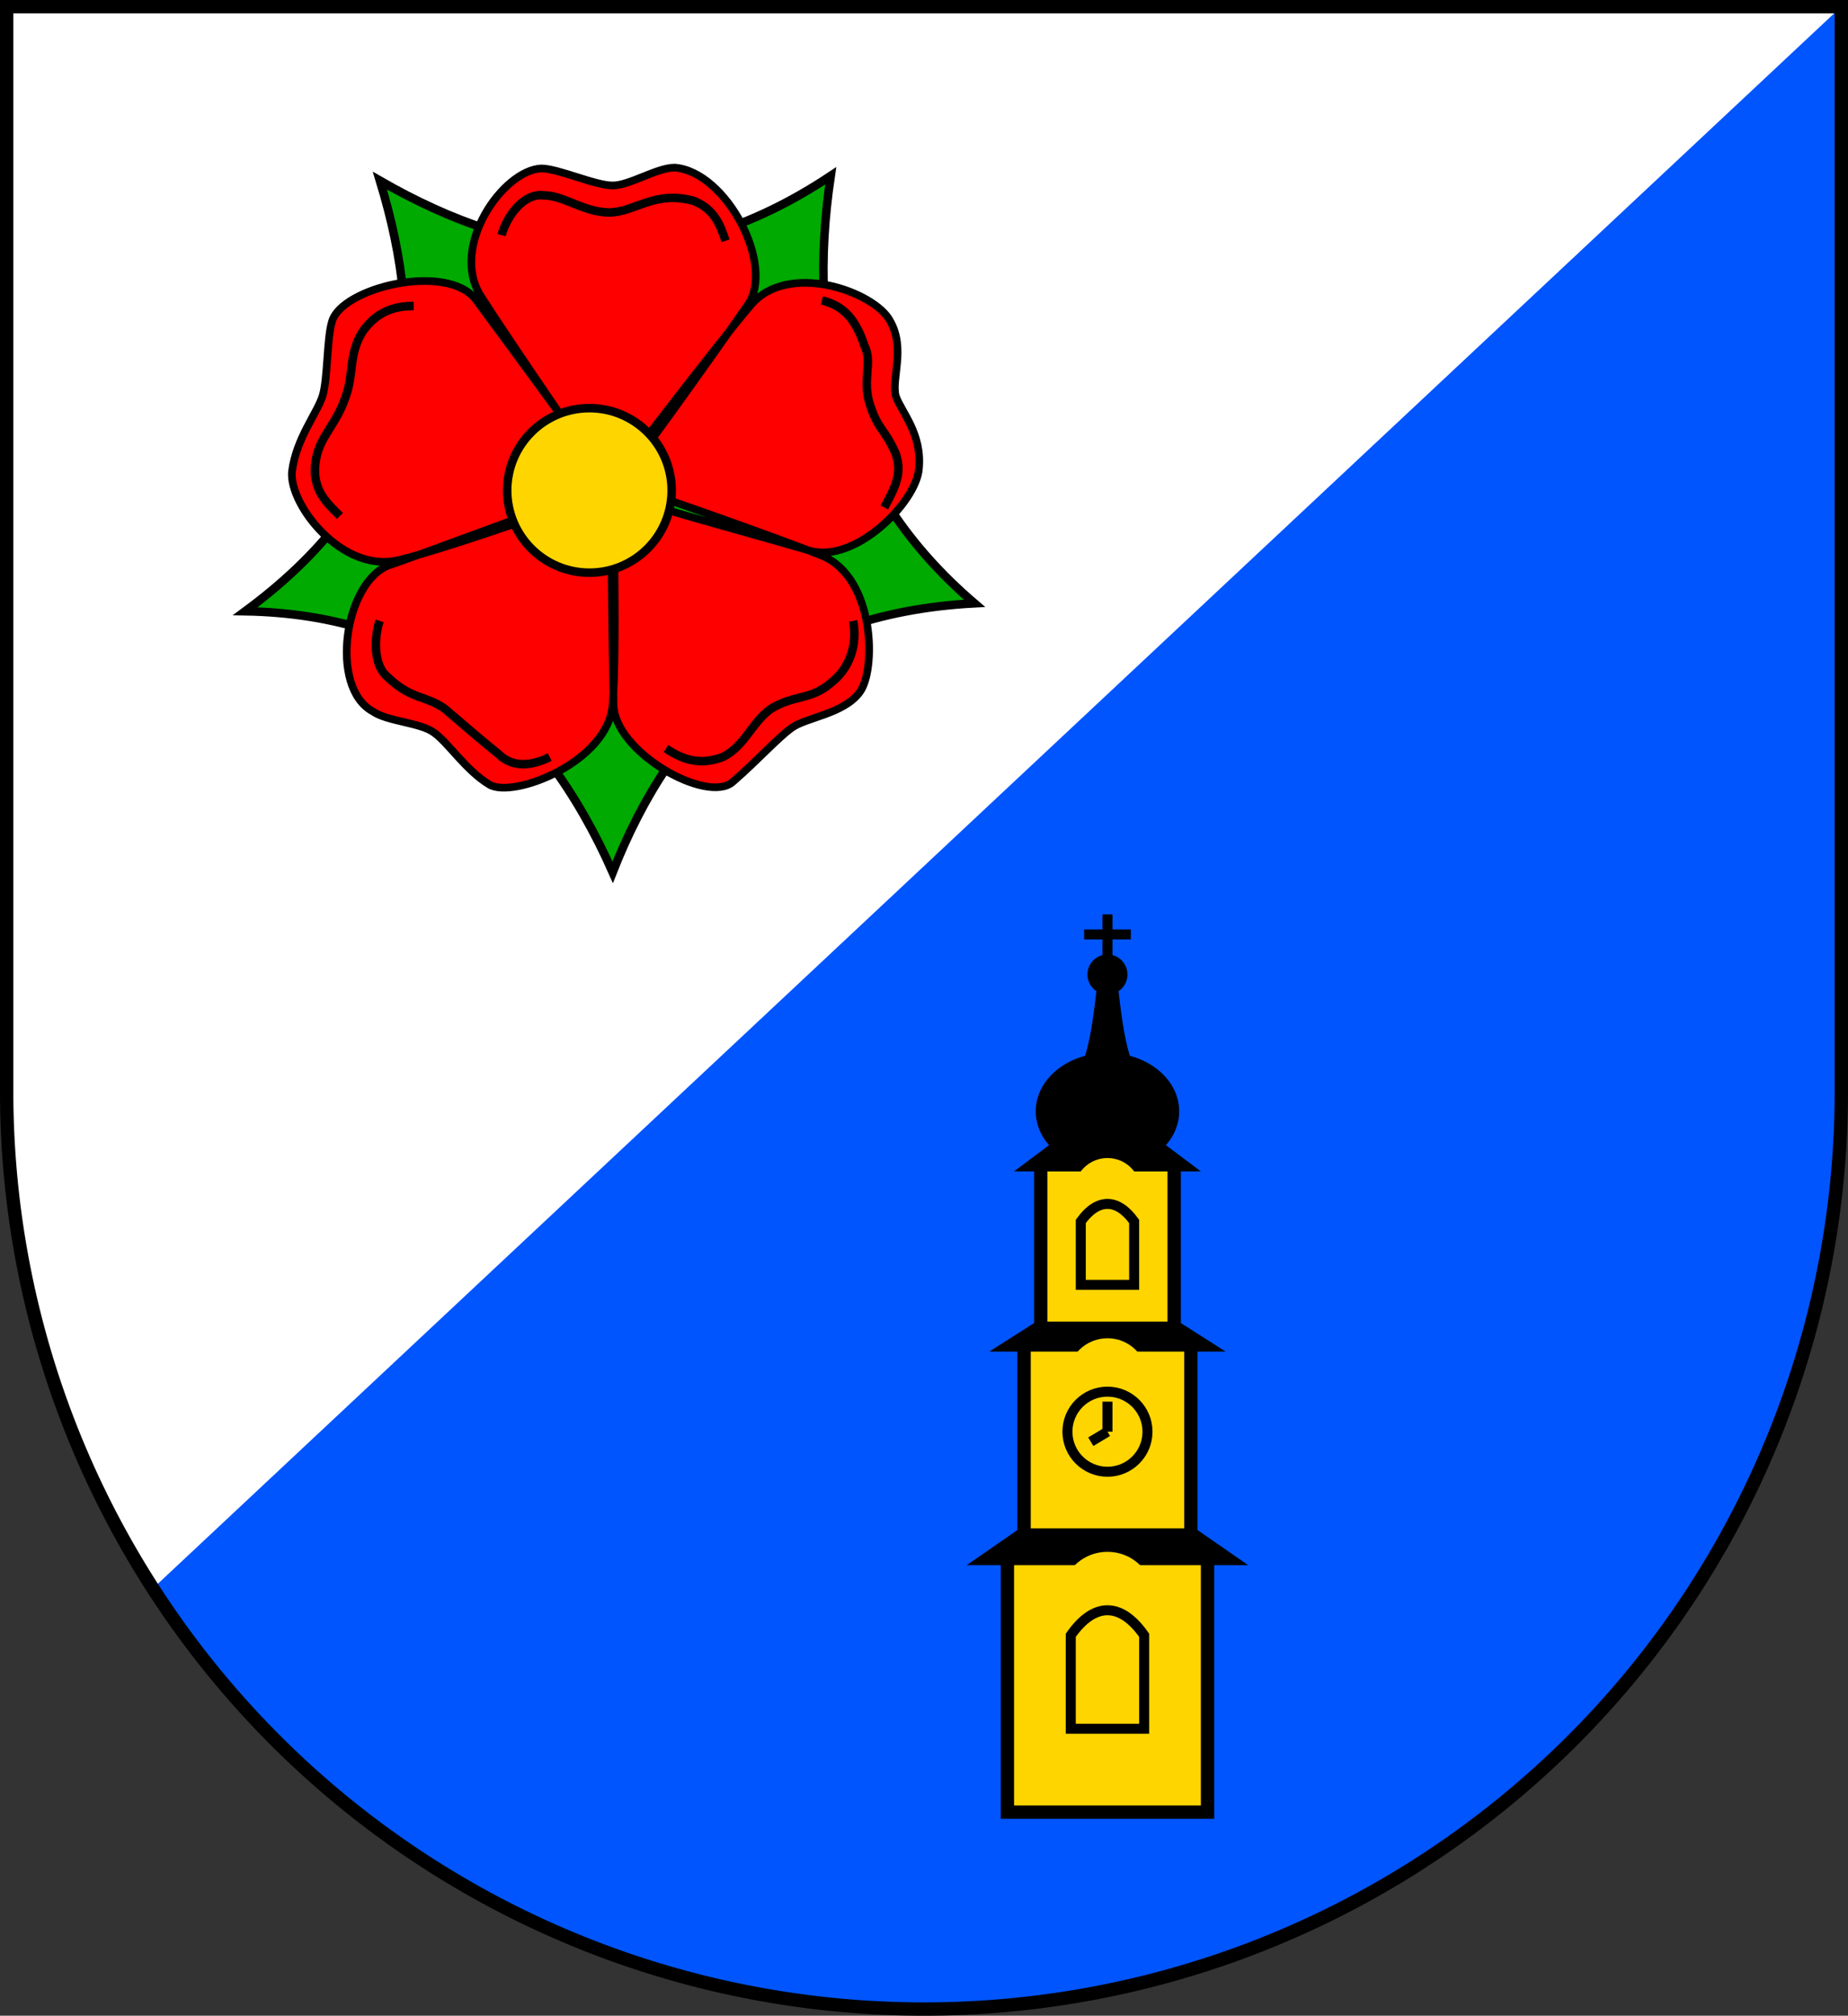 <?xml version="1.0" standalone="no"?>
<!DOCTYPE svg PUBLIC "-//W3C//DTD SVG 1.1//EN"  "http://www.w3.org/Graphics/SVG/1.1/DTD/svg11.dtd">
<svg xmlns="http://www.w3.org/2000/svg" version="1.1" width="554" height="604" viewBox="-2 -2 554 604" id="sevetin_coa_svg">
<rect x="-2" y="-2" width="554" height="604" fill="#333333" stroke="none"/>
<desc>Coat of arms of Sevetin CB CZ</desc>

<defs><clipPath id="shield_mask">
 <path id="shield" d="M 275,600 a275,275 0 0,0 275,-275 v-325 h-550 v325 a275,275 0 0,0 275,275 z" /> </clipPath></defs>

<rect height="600" width="550" fill="#05f" clip-path="url(#shield_mask)" />
<path d="M 0,0 L 550,0 L 0,515 L 0,0 z " fill="#fff" clip-path="url(#shield_mask)" />

<g transform="translate(20,20)">
<g transform="scale(0.85)">

<g transform="translate(-110,-54)">
<g transform="scale(1)">

<path d="M 377.1,90.1 C 368.4,148.8 380.8,200.6 427.8,240.8 C 358.6,244.5 321.4,281.7 300.2,335.6 C 275,278.8 234.1,244.7 170.6,243.6 C 232.3,198.1 234.6,146 218.1,91.8 C 268.2,120.6 320.4,127.8 377.1,90.1 z " fill="#0a0" stroke="#000" stroke-width="3"  />
</g></g>

<g transform="translate(45,35)">
<g transform="scale(0.3)">

<path d="M 400,-5 C 420,-5 463,15 484,15 C 504,15 536,-6 557,-6 C 618,-1 675,109 643,155 C 611,201 487,377 483,372 C 472,357 362,197 329,145 C 292,87 355,-3 400,-5 z M 810,174 C 829,207 811,243 817,263 C 824,282 848,307 844,348 C 841,387 769,460 715,444 C 662,428 474,378 478,372 C 488,357 606,203 646,156 C 690,103 792,140 810,174 z M 774,611 C 755,636 712,640 695,652 C 678,664 655,690 625,716 C 595,742 486,681 485,625 C 484,570 480,361 486,363 C 503,368 673,427 730,450 C 793,476 794,586 774,611 z M 339,719 C 311,702 291,670 274,658 C 258,646 219,645 202,633 C 150,605 169,479 222,461 C 275,443 484,363 484,370 C 485,388 489,562 484,624 C 480,692 367,736 339,719 z M 107,351 C 112,312 137,282 143,262 C 149,243 148,194 154,175 C 165,135 289,105 323,149 C 356,194 488,371 482,373 C 465,379 293,441 233,455 C 167,472 103,390 107,351 z " fill="#f00" fill-rule="evenodd" stroke="#000" stroke-width="9"  /> 
</g></g>

<g transform="translate(-110,-54)">
<g transform="scale(1)">

<path d="M 261,111 C 263,104 269,96 276,97 C 283,97 290,103 299,103 C 308,103 315,95 329,99 C 336,102 338,107 340,113 M 374,134 C 382,136 386,141 389,150 C 392,156 388,162 391,171 C 394,180 396,179 400,188 C 402,194 401,198 396,207 M 385,247 C 386,252 386,262 377,269 C 370,275 364,273 356,278 C 349,283 347,291 339,295 C 331,298 325,296 319,292 M 278,295 C 272,298 265,299 260,294 C 255,290 248,284 241,278 C 234,273 229,275 220,266 C 216,262 216,253 218,247 M 204,210 C 199,205 193,200 196,188 C 198,181 203,177 206,168 C 209,160 207,153 212,145 C 217,138 223,136 230,136  " fill="none" fill-opacity="0.75" fill-rule="evenodd" stroke="#000" stroke-width="3" />
</g></g>

<circle cx="182" cy="147" r="29" fill="#ffd500" stroke="#000" stroke-width="3"  />

</g></g>

<ellipse cx="330" cy="331"  rx="21" ry="17" fill="#000" stroke="#000" stroke-width="1"  />

<circle cx="330" cy="290" r="6" fill="#000" />

<line x1="330" y1="272" x2="330" y2="290" stroke="#000" stroke-width="3" />

<line x1="323" y1="278" x2="337" y2="278" stroke="#000" stroke-width="3" />

<path d="M 327,292 L 333,292 C 335,311 337,321 344,325 L 316,325 C 323,321 325,311 327,292  z " fill="#000" />

<rect height="77" width="60" x="300" y="464" fill="#ffd500" stroke="#000" stroke-width="4px" />

<rect height="58" width="50" x="305" y="400" fill="#ffd500" stroke="#000" stroke-width="4px" />

<rect height="49" width="40" x="310" y="347" fill="#ffd500" stroke="#000" stroke-width="4px" />

<path d="M 291,466 L 369,466 L 356,457 L 304,457 L 291,466 z " fill="#000" stroke="#000" stroke-width="2" />

<circle cx="330" cy="477" r="14" fill="#ffd500"  />

<path d="M 298,402 L 362,402 L 351,395 L 309,395 L 298,402 z " fill="#000" stroke="#000" stroke-width="2" />

<circle cx="330" cy="411" r="12" fill="#ffd500"  />

<path d="M 305,348 L 355,348 L 347,342 L 313,342 L 305,348  z " fill="#000" stroke="#000" stroke-width="2" />

<circle cx="330" cy="355" r="10" fill="#ffd500"  />

<path d="M 319,516 L 341,516 L 341,488 C 334,478 326,478 319,488 L 319,516 z " fill="#ffd500" stroke="#000" stroke-width="3" />

<circle cx="330" cy="427" r="12" fill="#ffd500" stroke="#000" stroke-width="3" />

<line x1="330" y1="427" x2="330" y2="418" stroke="#000" stroke-width="3" />

<line x1="330" y1="427" x2="325" y2="430" stroke="#000" stroke-width="3" />

<path d="M 322,383 L 338,383 L 338,364 C 333,357 327,357 322,364 L 322,383 z " fill="#ffd500" stroke="#000" stroke-width="3" />

<path d="M 275,600 a275,275 0 0,0 275,-275 v-325 h-550 v325 a275,275 0 0,0 275,275  z" fill="none" stroke="#000" stroke-width="4px" id="shield_outline" />
</svg>